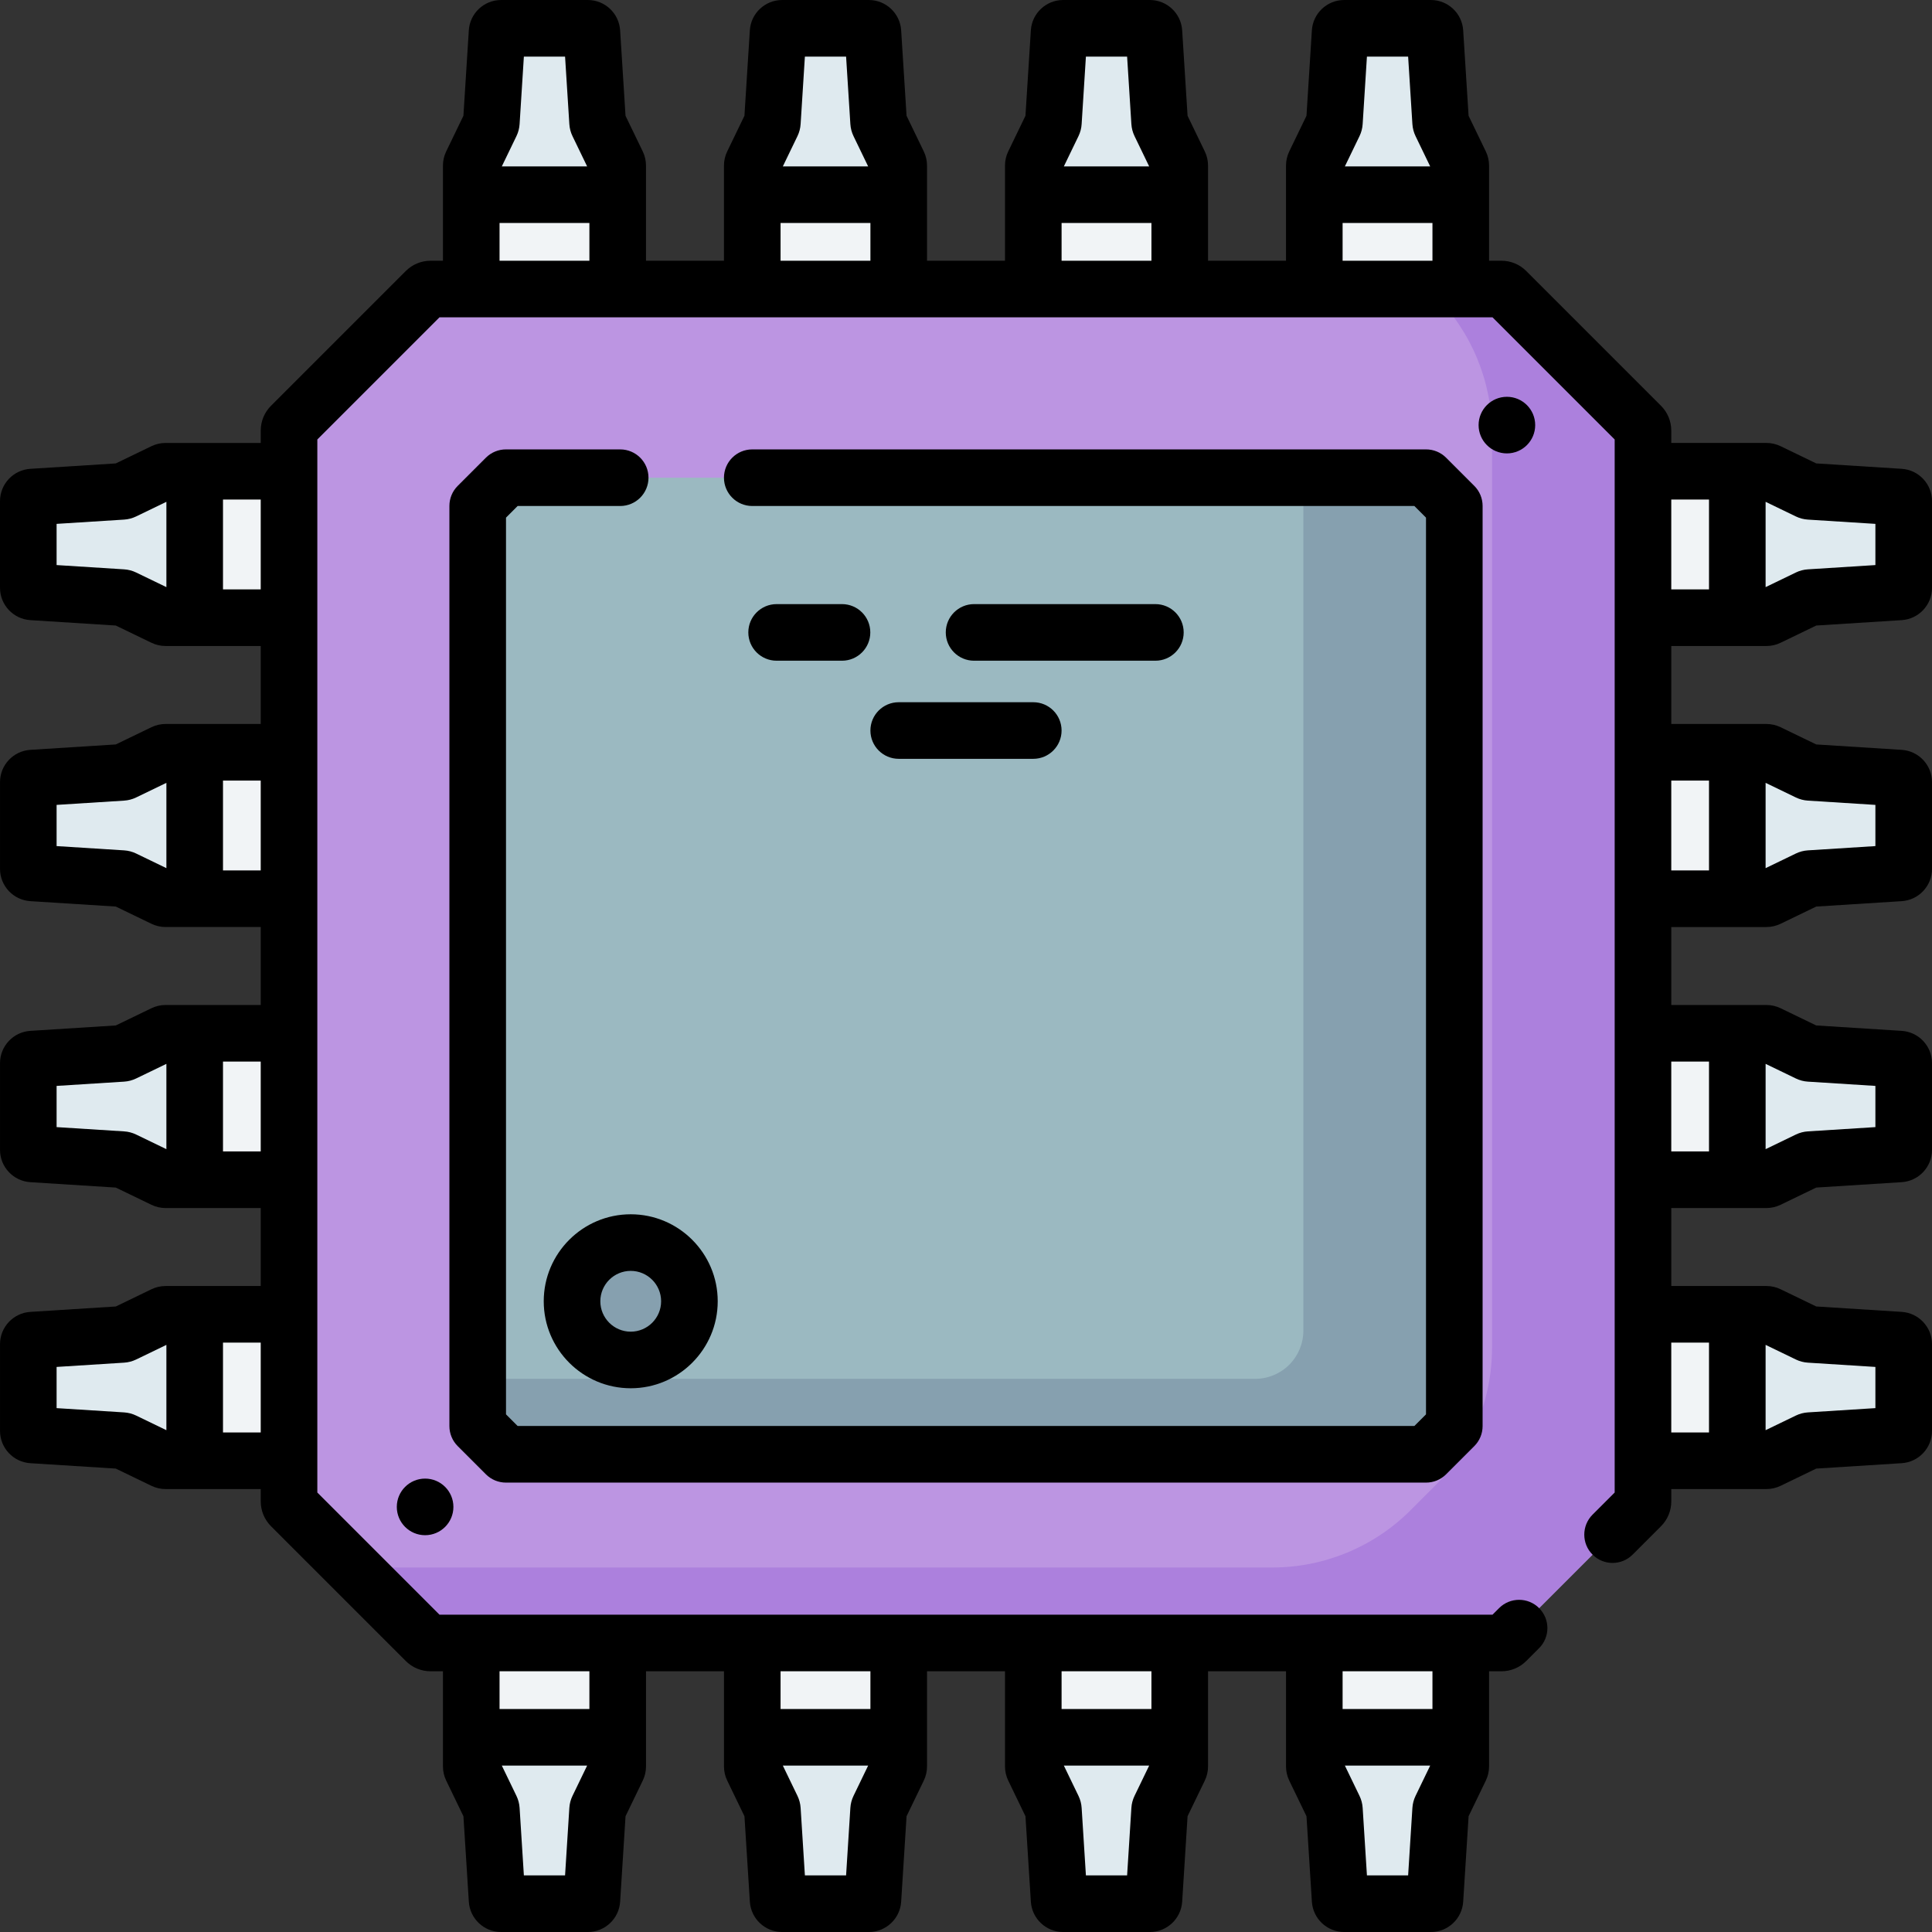 <svg id="Capa_1" enable-background="new 0 0 512 512" height="512" viewBox="0 0 512 512" width="512" xmlns="http://www.w3.org/2000/svg"><rect x="0" y="0" width="512" height="512" fill="#333333" stroke="none"/><g><path d="m397.88 76.596h-283.76c-.485 0-.95.193-1.294.536l-35.695 35.695c-.343.343-.536.808-.536 1.294v283.759c0 .485.193.95.536 1.294l35.695 35.695c.343.343.808.536 1.294.536h283.76c.485 0 .95-.193 1.294-.536l35.695-35.695c.343-.343.536-.808.536-1.294v-283.76c0-.485-.193-.95-.536-1.294l-35.695-35.695c-.344-.342-.809-.535-1.294-.535z" fill="#bc95e2"/><path d="m434.868 112.827-35.695-35.695c-.343-.343-.808-.536-1.294-.536h-19.242l1.598 1.598c9.713 9.713 15.169 22.886 15.169 36.621v242.37c0 13.736-5.456 26.909-15.169 36.621l-6.429 6.429c-9.713 9.713-22.886 15.169-36.621 15.169h-243.822l19.464 19.464c.343.343.808.536 1.294.536h283.759c.485 0 .95-.193 1.294-.536l35.695-35.695c.343-.343.536-.808.536-1.294v-283.759c-.001-.485-.194-.95-.537-1.293z" fill="#ac80dd"/><path d="m134.074 385.404-7.478-7.478v-243.852l7.478-7.478h243.852l7.478 7.478v243.852l-7.478 7.478z" fill="#9bb9c1"/><path d="m377.926 126.596h-32.522v226.043c0 3.386-1.345 6.633-3.739 9.027-2.394 2.394-5.641 3.739-9.027 3.739h-206.042v12.522l7.478 7.478h243.853l7.478-7.478v-243.853z" fill="#86a0af"/><circle cx="167.149" cy="344.851" fill="#86a0af" r="15.554"/><path d="m124.884 460.404v7.728c0 .161.036.32.106.465l5.119 10.591c.06.124.096.259.104.397l1.513 23.914c.036.563.502 1.001 1.066 1.001h22.994c.564 0 1.031-.438 1.066-1.001l1.513-23.914c.009-.138.044-.273.104-.397l5.119-10.591c.07-.145.106-.304.106-.465v-7.728z" fill="#dfeaef"/><path d="m124.884 435.404h38.812v25h-38.812z" fill="#f1f4f6"/><path d="m199.357 460.404v7.728c0 .161.036.32.106.465l5.119 10.591c.06.124.096.259.104.397l1.513 23.914c.036.563.502 1.001 1.066 1.001h22.994c.564 0 1.031-.438 1.066-1.001l1.513-23.914c.009-.138.044-.273.104-.397l5.119-10.591c.07-.145.106-.304.106-.465v-7.728z" fill="#dfeaef"/><path d="m199.357 435.404h38.812v25h-38.812z" fill="#f1f4f6"/><path d="m273.831 460.404v7.728c0 .161.036.32.106.465l5.119 10.591c.06.124.096.259.104.397l1.513 23.914c.036.563.502 1.001 1.066 1.001h22.994c.564 0 1.031-.438 1.066-1.001l1.513-23.914c.009-.138.044-.273.104-.397l5.119-10.591c.07-.145.106-.304.106-.465v-7.728z" fill="#dfeaef"/><path d="m273.831 435.404h38.812v25h-38.812z" fill="#f1f4f6"/><path d="m348.304 460.404v7.728c0 .161.036.32.106.465l5.119 10.591c.06.124.096.259.104.397l1.513 23.914c.036.563.502 1.001 1.066 1.001h22.994c.564 0 1.031-.438 1.066-1.001l1.513-23.914c.009-.138.044-.273.104-.397l5.119-10.591c.07-.145.106-.304.106-.465v-7.728z" fill="#dfeaef"/><path d="m348.304 435.404h38.812v25h-38.812z" fill="#f1f4f6"/><path d="m124.884 51.596v-7.728c0-.161.036-.32.106-.465l5.119-10.591c.06-.124.096-.259.104-.397l1.513-23.914c.036-.563.502-1.001 1.066-1.001h22.994c.564 0 1.031.438 1.066 1.001l1.513 23.914c.009.138.044.273.104.397l5.119 10.591c.07.145.106.304.106.465v7.728z" fill="#dfeaef"/><path d="m124.884 51.596h38.812v25h-38.812z" fill="#f1f4f6"/><path d="m199.357 51.596v-7.728c0-.161.036-.32.106-.465l5.119-10.591c.06-.124.096-.259.104-.397l1.514-23.914c.036-.563.502-1.001 1.066-1.001h22.994c.564 0 1.031.438 1.066 1.001l1.513 23.914c.009.138.044.273.104.397l5.119 10.591c.07.145.106.304.106.465v7.728z" fill="#dfeaef"/><path d="m199.357 51.596h38.812v25h-38.812z" fill="#f1f4f6"/><path d="m273.831 51.596v-7.728c0-.161.036-.32.106-.465l5.119-10.591c.06-.124.096-.259.104-.397l1.513-23.914c.036-.563.502-1.001 1.066-1.001h22.994c.564 0 1.031.438 1.066 1.001l1.513 23.914c.009.138.044.273.104.397l5.119 10.591c.07.145.106.304.106.465v7.728z" fill="#dfeaef"/><path d="m273.831 51.596h38.812v25h-38.812z" fill="#f1f4f6"/><path d="m348.304 51.596v-7.728c0-.161.036-.32.106-.465l5.119-10.591c.06-.124.096-.259.104-.397l1.513-23.914c.036-.563.502-1.001 1.066-1.001h22.994c.564 0 1.031.438 1.066 1.001l1.513 23.914c.009.138.044.273.104.397l5.119 10.591c.07.145.106.304.106.465v7.728z" fill="#dfeaef"/><path d="m348.304 51.596h38.812v25h-38.812z" fill="#f1f4f6"/><path d="m51.596 124.884h-7.728c-.161 0-.32.036-.465.106l-10.591 5.119c-.124.06-.259.096-.397.104l-23.914 1.513c-.563.036-1.001.502-1.001 1.066v22.994c0 .564.438 1.031 1.001 1.066l23.914 1.513c.138.009.273.044.397.104l10.591 5.119c.145.07.304.106.465.106h7.728z" fill="#dfeaef"/><path d="m51.596 124.884h25v38.812h-25z" fill="#f1f4f6"/><path d="m51.596 199.357h-7.728c-.161 0-.32.036-.465.106l-10.591 5.119c-.124.06-.259.096-.397.104l-23.914 1.514c-.563.036-1.001.502-1.001 1.066v22.994c0 .564.438 1.031 1.001 1.066l23.914 1.513c.138.009.273.044.397.104l10.591 5.119c.145.07.304.106.465.106h7.728z" fill="#dfeaef"/><path d="m51.596 199.357h25v38.812h-25z" fill="#f1f4f6"/><path d="m51.596 273.831h-7.728c-.161 0-.32.036-.465.106l-10.591 5.119c-.124.06-.259.096-.397.104l-23.914 1.513c-.563.036-1.001.502-1.001 1.066v22.994c0 .564.438 1.031 1.001 1.066l23.914 1.513c.138.009.273.044.397.104l10.591 5.119c.145.07.304.106.465.106h7.728z" fill="#dfeaef"/><path d="m51.596 273.831h25v38.812h-25z" fill="#f1f4f6"/><path d="m51.596 348.304h-7.728c-.161 0-.32.036-.465.106l-10.591 5.119c-.124.06-.259.096-.397.104l-23.914 1.513c-.563.036-1.001.502-1.001 1.066v22.994c0 .564.438 1.031 1.001 1.066l23.914 1.513c.138.009.273.044.397.104l10.591 5.119c.145.07.304.106.465.106h7.728z" fill="#dfeaef"/><path d="m51.596 348.304h25v38.812h-25z" fill="#f1f4f6"/><path d="m460.404 124.884h7.728c.161 0 .32.036.465.106l10.591 5.119c.124.06.259.096.397.104l23.914 1.513c.563.036 1.001.502 1.001 1.066v22.994c0 .564-.438 1.031-1.001 1.066l-23.914 1.513c-.138.009-.273.044-.397.104l-10.591 5.119c-.145.07-.304.106-.465.106h-7.728z" fill="#dfeaef"/><path d="m435.404 124.884h25v38.812h-25z" fill="#f1f4f6"/><path d="m460.404 199.357h7.728c.161 0 .32.036.465.106l10.591 5.119c.124.06.259.096.397.104l23.914 1.513c.563.036 1.001.502 1.001 1.066v22.994c0 .564-.438 1.031-1.001 1.066l-23.914 1.513c-.138.009-.273.044-.397.104l-10.591 5.119c-.145.07-.304.106-.465.106h-7.728z" fill="#dfeaef"/><path d="m435.404 199.357h25v38.812h-25z" fill="#f1f4f6"/><path d="m460.404 273.831h7.728c.161 0 .32.036.465.106l10.591 5.119c.124.06.259.096.397.104l23.914 1.513c.563.036 1.001.502 1.001 1.066v22.994c0 .564-.438 1.031-1.001 1.066l-23.914 1.513c-.138.009-.273.044-.397.104l-10.591 5.119c-.145.07-.304.106-.465.106h-7.728z" fill="#dfeaef"/><path d="m435.404 273.831h25v38.812h-25z" fill="#f1f4f6"/><path d="m460.404 348.304h7.728c.161 0 .32.036.465.106l10.591 5.119c.124.06.259.096.397.104l23.914 1.513c.563.036 1.001.502 1.001 1.066v22.994c0 .564-.438 1.031-1.001 1.066l-23.914 1.513c-.138.009-.273.044-.397.104l-10.591 5.119c-.145.07-.304.106-.465.106h-7.728z" fill="#dfeaef"/><path d="m435.404 348.304h25v38.812h-25z" fill="#f1f4f6"/><path d="m128.771 390.708c1.406 1.407 3.314 2.197 5.303 2.197h243.853c1.989 0 3.897-.79 5.303-2.197l7.478-7.478c1.407-1.406 2.197-3.314 2.197-5.303v-243.853c0-1.989-.79-3.897-2.197-5.303l-7.478-7.478c-1.406-1.407-3.314-2.197-5.303-2.197h-178.57c-4.142 0-7.5 3.358-7.5 7.5s3.358 7.5 7.5 7.5h175.463l3.084 3.084v237.64l-3.084 3.084h-237.64l-3.084-3.084v-237.64l3.084-3.084h27.177c4.142 0 7.5-3.358 7.5-7.5s-3.358-7.5-7.5-7.5h-30.284c-1.989 0-3.897.79-5.303 2.197l-7.478 7.478c-1.407 1.406-2.197 3.314-2.197 5.303v243.853c0 1.989.79 3.897 2.197 5.303z"/><circle cx="112.657" cy="399.343" r="7.5"/><circle cx="399.343" cy="112.657" r="7.5"/><path d="m167.149 367.904c12.712 0 23.054-10.342 23.054-23.054s-10.342-23.054-23.054-23.054-23.054 10.342-23.054 23.054 10.343 23.054 23.054 23.054zm0-31.107c4.441 0 8.054 3.613 8.054 8.054s-3.613 8.054-8.054 8.054-8.054-3.613-8.054-8.054 3.613-8.054 8.054-8.054z"/><path d="m223.139 175.096c4.142 0 7.5-3.358 7.5-7.5s-3.358-7.5-7.5-7.5h-17.327c-4.142 0-7.5 3.358-7.5 7.5s3.358 7.5 7.5 7.5z"/><path d="m306.188 175.096c4.142 0 7.5-3.358 7.5-7.5s-3.358-7.5-7.5-7.5h-48.049c-4.142 0-7.5 3.358-7.5 7.5s3.358 7.5 7.5 7.5z"/><path d="m503.973 124.242-22.656-1.433-9.448-4.567c-1.157-.561-2.45-.858-3.737-.858h-25.227v-3.264c0-2.492-.971-4.834-2.733-6.597l-35.695-35.695c-1.762-1.762-4.105-2.733-6.597-2.733h-3.264v-25.226c0-1.288-.297-2.58-.854-3.729l-4.571-9.457-1.433-22.656c-.284-4.501-4.041-8.027-8.55-8.027h-22.994c-4.51 0-8.267 3.526-8.551 8.027l-1.433 22.657-4.576 9.466c-.556 1.153-.849 2.439-.849 3.719v25.227h-20.662v-25.227c0-1.288-.297-2.58-.854-3.729l-4.57-9.456-1.433-22.657c-.286-4.501-4.042-8.027-8.552-8.027h-22.994c-4.51 0-8.267 3.526-8.551 8.027l-1.433 22.657-4.566 9.447c-.562 1.158-.858 2.45-.858 3.737v25.227h-20.661v-25.226c0-1.287-.297-2.579-.854-3.729l-4.57-9.456-1.433-22.657c-.287-4.501-4.043-8.027-8.554-8.027h-22.994c-4.51 0-8.267 3.526-8.551 8.028l-1.433 22.655-4.567 9.448c-.561 1.157-.858 2.45-.858 3.737v25.227h-20.662v-25.226c0-1.279-.293-2.565-.854-3.729l-4.571-9.457-1.433-22.656c-.284-4.501-4.04-8.027-8.55-8.027h-22.994c-4.514 0-8.27 3.529-8.551 8.027l-1.433 22.656-4.567 9.448c-.561 1.157-.858 2.45-.858 3.737v25.227h-3.263c-2.492 0-4.835.971-6.597 2.733l-35.695 35.695c-1.762 1.762-2.733 4.105-2.733 6.597v3.264h-25.227c-1.288 0-2.58.297-3.729.854l-9.457 4.571-22.649 1.433c-4.505.28-8.034 4.037-8.034 8.55v22.994c0 4.51 3.526 8.267 8.027 8.551l22.656 1.433 9.467 4.576c1.153.556 2.439.849 3.719.849h25.227v20.662h-25.227c-1.288 0-2.58.297-3.729.854l-9.457 4.571-22.656 1.433c-4.501.285-8.027 4.041-8.027 8.551v22.994c0 4.51 3.526 8.267 8.027 8.551l22.657 1.433 9.447 4.566c1.158.562 2.45.858 3.737.858h25.227v20.661h-25.226c-1.287 0-2.579.297-3.729.854l-9.456 4.57-22.657 1.433c-4.501.287-8.027 4.043-8.027 8.554v22.994c0 4.51 3.526 8.267 8.027 8.551l22.657 1.433 9.447 4.566c1.157.561 2.45.858 3.737.858h25.227v20.662h-25.226c-1.279 0-2.565.293-3.729.854l-9.455 4.571-22.657 1.433c-4.502.285-8.028 4.041-8.028 8.551v22.994c0 4.51 3.526 8.266 8.027 8.551l22.656 1.433 9.448 4.567c1.157.561 2.45.858 3.737.858h25.227v3.264c0 2.492.971 4.834 2.733 6.597l35.695 35.695c1.762 1.762 4.105 2.733 6.597 2.733h3.263v25.227c0 1.288.297 2.58.854 3.729l4.571 9.457 1.433 22.649c.281 4.505 4.038 8.034 8.551 8.034h22.994c4.51 0 8.267-3.526 8.551-8.027l1.433-22.656 4.576-9.467c.556-1.153.849-2.439.849-3.719v-25.227h20.662v25.227c0 1.288.297 2.58.854 3.729l4.571 9.457 1.433 22.656c.285 4.501 4.041 8.027 8.551 8.027h22.994c4.51 0 8.267-3.526 8.551-8.027l1.433-22.657 4.566-9.447c.562-1.158.858-2.45.858-3.737v-25.227h20.661v25.227c0 1.287.297 2.579.854 3.729l4.57 9.456 1.433 22.657c.285 4.501 4.041 8.027 8.551 8.027h22.994c4.51 0 8.267-3.526 8.551-8.027l1.433-22.657 4.566-9.447c.561-1.157.858-2.45.858-3.737v-25.227h20.662v25.227c0 1.279.293 2.565.854 3.729l4.571 9.455 1.433 22.657c.285 4.501 4.041 8.027 8.551 8.027h22.994c4.51 0 8.266-3.526 8.551-8.027l1.433-22.656 4.567-9.448c.561-1.157.858-2.45.858-3.737v-25.227h3.264c2.492 0 4.834-.971 6.597-2.733l3.402-3.402c2.929-2.929 2.929-7.678 0-10.606-2.929-2.929-7.678-2.929-10.606 0l-1.741 1.741c-13.253 0-265.75 0-279.062 0l-32.374-32.374v-279.064l32.374-32.374h279.062l32.374 32.374v279.062l-5.86 5.86c-2.929 2.929-2.929 7.678 0 10.606 2.929 2.929 7.678 2.929 10.606 0l7.521-7.521c1.762-1.762 2.733-4.105 2.733-6.597v-3.264h25.227c1.288 0 2.58-.297 3.729-.854l9.457-4.571 22.656-1.433c4.501-.285 8.027-4.041 8.027-8.551v-22.994c0-4.51-3.526-8.267-8.027-8.551l-22.657-1.433-9.466-4.576c-1.153-.556-2.439-.849-3.719-.849h-25.227v-20.662h25.227c1.288 0 2.58-.297 3.729-.854l9.456-4.57 22.657-1.433c4.501-.285 8.027-4.041 8.027-8.551v-22.993c0-4.51-3.526-8.267-8.027-8.551l-22.657-1.433-9.447-4.566c-1.158-.562-2.45-.858-3.737-.858h-25.227v-20.661h25.227c1.287 0 2.579-.297 3.729-.854l9.456-4.57 22.657-1.433c4.501-.285 8.027-4.041 8.027-8.551v-22.994c0-4.51-3.526-8.267-8.028-8.551l-22.655-1.433-9.448-4.567c-1.157-.561-2.45-.858-3.737-.858h-25.227v-20.662h25.227c1.279 0 2.565-.293 3.729-.854l9.457-4.571 22.656-1.433c4.501-.285 8.027-4.041 8.027-8.551v-22.994c-.001-4.516-3.53-8.273-8.028-8.553zm-352.247 351.666c-.489 1.005-.773 2.082-.845 3.204l-1.132 17.888h-10.918l-1.132-17.893c-.071-1.108-.352-2.178-.837-3.184l-3.876-8.02h22.609zm4.47-23.004h-23.812v-10h23.812zm69.992 23.025c-.482 1-.763 2.069-.833 3.182l-1.132 17.889h-10.919l-1.131-17.893c-.071-1.108-.352-2.178-.837-3.184l-3.876-8.02h22.608zm4.481-23.025h-23.812v-10h23.812zm69.993 23.025c-.487 1.009-.768 2.087-.833 3.182l-1.133 17.889h-10.919l-1.13-17.866c-.067-1.117-.348-2.195-.838-3.21l-3.876-8.02h22.608zm4.481-23.025h-23.812v-10h23.812zm69.992 23.025c-.482 1-.763 2.07-.834 3.182l-1.132 17.889h-10.918l-1.132-17.893c-.071-1.109-.352-2.178-.836-3.184l-3.876-8.02h22.608zm4.481-23.025h-23.812v-10h23.812zm-343.524-301.178c-1.005-.489-2.082-.773-3.204-.845l-17.888-1.132v-10.918l17.893-1.132c1.108-.071 2.178-.352 3.184-.837l8.02-3.876v22.608zm23.004 4.47v-23.812h10v23.812zm-23.025 69.992c-1-.482-2.069-.763-3.182-.833l-17.889-1.132v-10.919l17.893-1.131c1.108-.071 2.178-.352 3.184-.837l8.02-3.876v22.607zm23.025 4.481v-23.812h10v23.812zm-23.025 69.993c-1.009-.487-2.087-.768-3.182-.833l-17.889-1.133v-10.919l17.866-1.13c1.117-.067 2.195-.348 3.21-.838l8.02-3.876v22.607zm23.025 4.481v-23.812h10v23.812zm-23.025 69.992c-1-.482-2.07-.763-3.182-.834l-17.889-1.132v-10.918l17.893-1.132c1.109-.071 2.178-.352 3.184-.836l8.019-3.876v22.608zm23.025 4.481v-23.812h10v23.812zm301.19-343.545c.482-1 .763-2.069.833-3.182l1.132-17.889h10.918l1.132 17.893c.071 1.108.352 2.178.837 3.184l3.876 8.02h-22.608zm-74.474 0c.487-1.009.768-2.087.833-3.182l1.132-17.889h10.919l1.13 17.866c.067 1.117.348 2.195.838 3.21l3.876 8.02h-22.607zm-74.474 0c.482-1 .763-2.07.834-3.183l1.132-17.888h10.919l1.132 17.893c.071 1.109.352 2.178.836 3.184l3.876 8.02h-22.607zm-74.473 0c.482-1 .763-2.07.834-3.182l1.132-17.889h10.918l1.132 17.893c.071 1.118.355 2.194.837 3.184l3.876 8.02h-22.608zm-4.481 33.025v-10h23.812v10zm74.473 0v-10h23.812v10zm74.474 0v-10h23.812v10zm74.473 0v-10h23.812v10zm120.125 291.19c1 .482 2.069.763 3.182.833l17.889 1.132v10.918l-17.893 1.132c-1.108.071-2.178.352-3.184.837l-8.02 3.876v-22.608zm-23.025-4.482v23.812h-10v-23.812zm23.025-69.992c1.009.487 2.087.768 3.182.833l17.889 1.132v10.919l-17.866 1.13c-1.117.067-2.195.348-3.21.838l-8.02 3.876v-22.607zm-23.025-4.481v23.812h-10v-23.812zm23.025-69.993c1 .482 2.07.763 3.183.834l17.888 1.132v10.919l-17.893 1.132c-1.109.071-2.178.352-3.184.836l-8.02 3.876v-22.607zm-23.025-4.481v23.812h-10v-23.812zm-10-74.473h10v23.812h-10zm54.096 17.365-17.893 1.132c-1.118.071-2.194.355-3.184.837l-8.02 3.876v-22.608l8.025 3.879c1 .482 2.07.763 3.182.834l17.89 1.132z"/><path d="m230.669 193.596c0 4.142 3.358 7.5 7.5 7.5h35.661c4.142 0 7.5-3.358 7.5-7.5s-3.358-7.5-7.5-7.5h-35.661c-4.142 0-7.5 3.358-7.5 7.5z"/></g></svg>